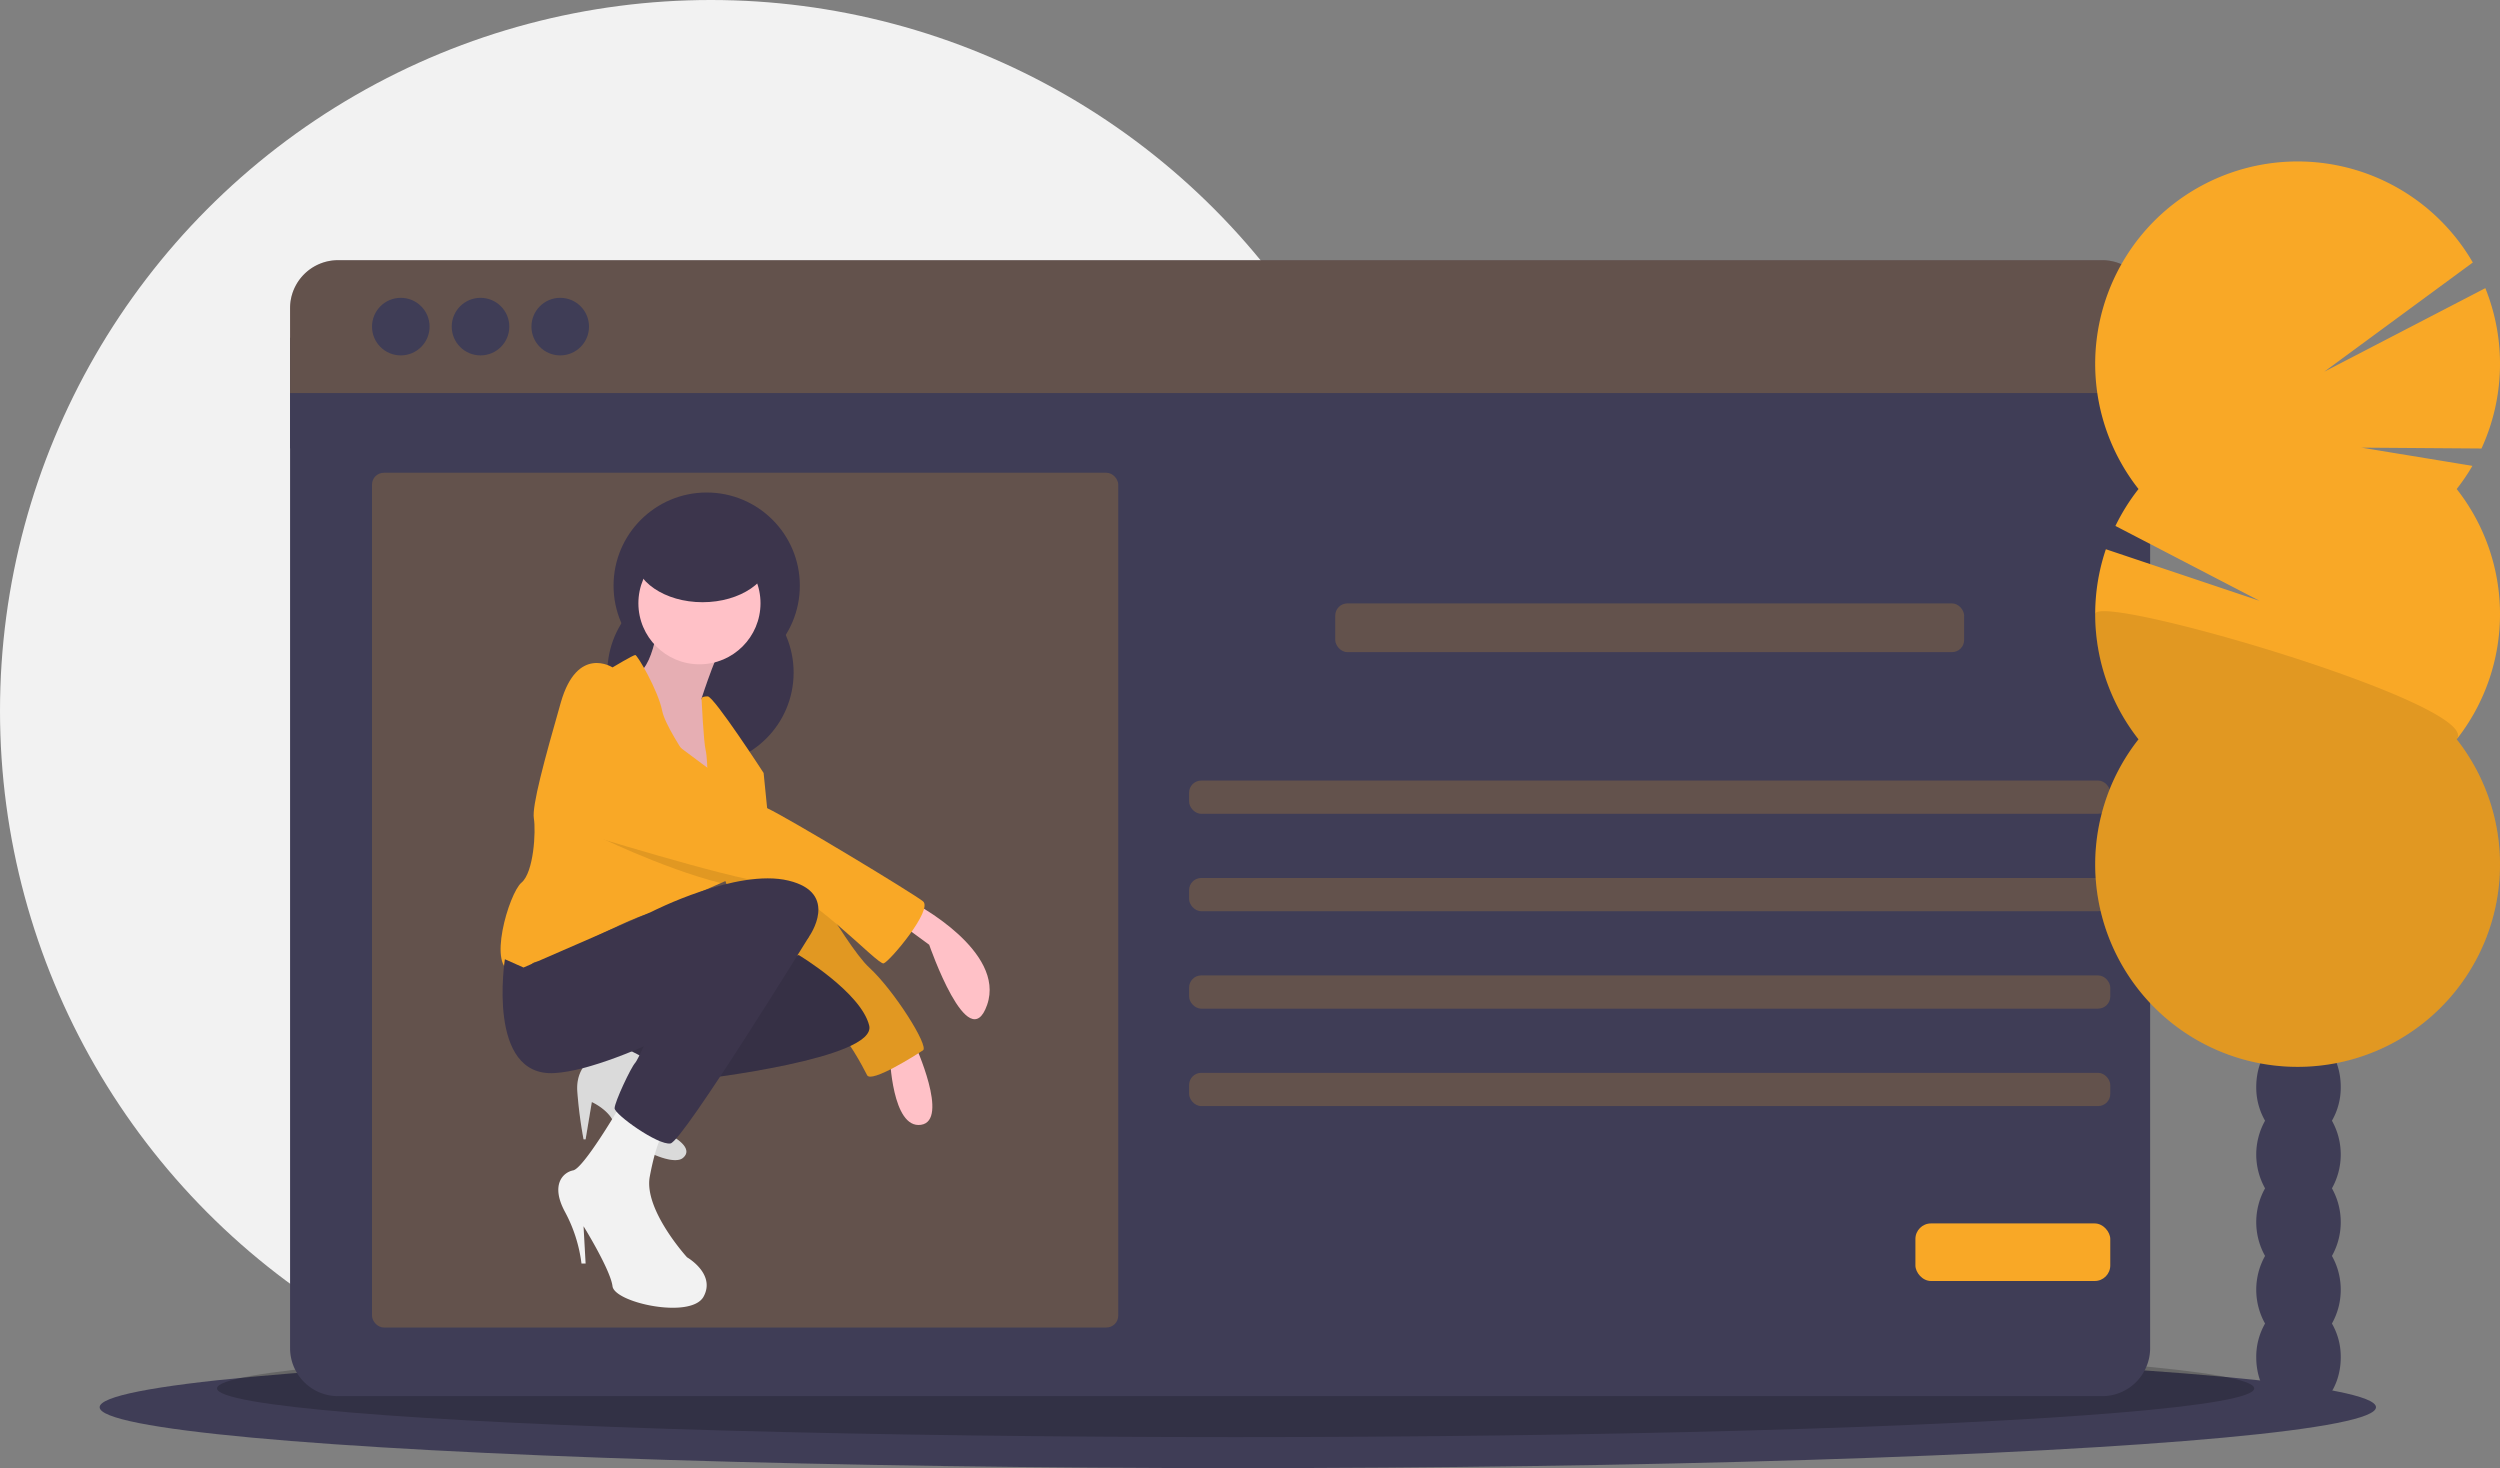 <svg xmlns="http://www.w3.org/2000/svg" id="fc3938bc-d71c-48e3-b872-495780bbfe1a" data-name="Layer 1" width="1129" height="663" viewBox="0 0 1129 663"><rect x="0" y="0" width="1129" height="663" fill="#808080" stroke="none"/><title>fashion blogging</title><circle cx="321" cy="321" r="321" fill="#f2f2f2"></circle><ellipse cx="559" cy="635.5" rx="514" ry="27.5" fill="#3f3d56"></ellipse><ellipse cx="558" cy="627" rx="460" ry="22" opacity="0.2"></ellipse><rect x="131" y="152.5" width="840" height="50" fill="#3f3d56"></rect><path d="M166.5,727.33A21.67,21.67,0,0,0,188.17,749H984.83A21.67,21.67,0,0,0,1006.5,727.33V296h-840Z" transform="translate(-35.5 -118.5)" fill="#3f3d56"></path><path d="M984.83,236H188.17A21.67,21.67,0,0,0,166.5,257.67V296h840V257.67A21.67,21.67,0,0,0,984.83,236Z" transform="translate(-35.5 -118.5)" fill="#3f3d56"></path><path d="M984.83,236H188.17A21.67,21.67,0,0,0,166.5,257.67V296h840V257.67A21.67,21.67,0,0,0,984.83,236Z" transform="translate(-35.5 -118.5)" fill="#f9a826" opacity="0.2"></path><circle cx="181" cy="147.5" r="13" fill="#3f3d56"></circle><circle cx="217" cy="147.5" r="13" fill="#3f3d56"></circle><circle cx="253" cy="147.5" r="13" fill="#3f3d56"></circle><rect x="168" y="213.5" width="337" height="386" rx="5.335" fill="#f9a826" opacity="0.2"></rect><circle cx="319.144" cy="264.479" r="42.062" fill="#3c354c"></circle><circle cx="316.34" cy="303.737" r="42.062" fill="#3c354c"></circle><path d="M333.613,392.794s-1.869,26.172-10.282,29.911,26.172,60.756,26.172,60.756l14.021-17.759L352.307,433.921s8.412-26.172,12.151-28.041S333.613,392.794,333.613,392.794Z" transform="translate(-35.5 -118.5)" fill="#ffc1c7"></path><path d="M333.613,392.794s-1.869,26.172-10.282,29.911,26.172,60.756,26.172,60.756l14.021-17.759L352.307,433.921s8.412-26.172,12.151-28.041S333.613,392.794,333.613,392.794Z" transform="translate(-35.5 -118.5)" opacity="0.1"></path><path d="M448.582,526.457s41.127,21.498,32.715,45.801S455.125,545.151,455.125,545.151l-14.021-10.282Z" transform="translate(-35.5 -118.5)" fill="#ffc1c7"></path><path d="M448.582,590.017s15.89,34.584,2.804,36.454-14.021-30.845-14.021-30.845Z" transform="translate(-35.5 -118.5)" fill="#ffc1c7"></path><path d="M380.348,490.938c.935,0,8.412,2.804,8.412,2.804s28.041,51.409,39.258,61.691S455.125,590.952,452.321,592.821,428.953,607.777,427.084,604.038s-9.347-17.759-14.021-20.564-28.041-33.65-34.584-36.454-21.498-47.67-21.498-47.67Z" transform="translate(-35.5 -118.5)" fill="#f9a826"></path><path d="M380.348,490.938c.935,0,8.412,2.804,8.412,2.804s28.041,51.409,39.258,61.691S455.125,590.952,452.321,592.821,428.953,607.777,427.084,604.038s-9.347-17.759-14.021-20.564-28.041-33.65-34.584-36.454-21.498-47.67-21.498-47.67Z" transform="translate(-35.5 -118.5)" opacity="0.1"></path><circle cx="315.872" cy="272.424" r="27.574" fill="#ffc1c7"></circle><path d="M388.761,493.742s-14.955,17.759-16.825,18.694c-.701.355-5.375,2.421-10.927,4.87-9.207,4.057-20.853,9.151-20.853,9.151s-7.478,4.674-11.216,4.674-24.302,10.282-24.302,10.282S289.682,552.629,280.334,552.629s-.935,5.608-13.086,4.674-1.869-35.519,3.739-40.192,6.543-23.368,5.608-28.976,4.674-26.172,12.151-52.344,23.368-15.89,23.368-15.89,9.347-5.608,10.282-5.608,10.282,15.89,12.151,25.237c1.159,5.795,8.786,17.694,14.413,25.901,3.449,5.038,6.15,8.683,6.15,8.683s0-1.748-.047-4.159c-.075-4.169-.299-10.291-.888-12.665-.935-3.739-1.869-23.368-1.869-23.368s0-.935,2.804-.935,25.237,34.584,25.237,34.584l1.869,18.694,3.197,3.655Z" transform="translate(-35.5 -118.5)" fill="#f9a826"></path><path d="M388.761,493.742s-14.955,17.759-16.825,18.694c-.701.355-5.375,2.421-10.927,4.87-26.938-6.833-57.774-22.162-57.774-22.162s-8.88-31.313-1.402-45.333,28.976,1.869,28.976,1.869,8.188,6.328,18.152,13.75c1.982,1.477,4.029,3,6.104,4.524,10.843,7.973,22.218,16.002,26.873,18.18.851.393,2.028,1,3.477,1.785Z" transform="translate(-35.5 -118.5)" opacity="0.1"></path><path d="M295.29,493.742s69.168,21.498,86.928,23.368,49.54,37.388,52.344,36.454,22.433-24.302,17.759-28.041-60.382-37.388-70.384-42.062-51.129-36.454-51.129-36.454-21.498-15.89-28.976-1.869S295.29,493.742,295.29,493.742Z" transform="translate(-35.5 -118.5)" fill="#f9a826"></path><path d="M330.809,598.43s-11.216-8.412-18.694-6.543-16.825,7.478-15.89,19.629a200.105,200.105,0,0,0,2.804,21.498h.935l2.804-16.825s8.412,3.739,10.282,10.282,25.237,19.629,30.845,14.955-5.608-10.282-5.608-10.282Z" transform="translate(-35.5 -118.5)" fill="#f2f2f2"></path><path d="M330.809,598.43s-11.216-8.412-18.694-6.543-16.825,7.478-15.89,19.629a200.105,200.105,0,0,0,2.804,21.498h.935l2.804-16.825s8.412,3.739,10.282,10.282,25.237,19.629,30.845,14.955-5.608-10.282-5.608-10.282Z" transform="translate(-35.5 -118.5)" opacity="0.1"></path><path d="M351.372,605.907s80.385-9.347,76.646-24.302-31.78-31.78-31.78-31.78l-46.735,9.347L318.885,592.308l11.924,6.122Z" transform="translate(-35.5 -118.5)" fill="#3c354c"></path><path d="M351.372,605.907s80.385-9.347,76.646-24.302-31.78-31.78-31.78-31.78l-46.735,9.347L318.885,592.308l11.924,6.122Z" transform="translate(-35.5 -118.5)" opacity="0.1"></path><path d="M314.919,618.993s-15.89,27.107-20.564,28.041-10.282,6.543-3.739,18.694a66.383,66.383,0,0,1,7.478,23.368h1.869l-.935-16.825s12.151,19.629,13.086,27.107,35.519,14.955,41.127,4.674-7.478-17.759-7.478-17.759S326.135,664.794,328.939,649.839s5.608-18.694,5.608-18.694Z" transform="translate(-35.5 -118.5)" fill="#f2f2f2"></path><path d="M263.51,551.694s-8.412,53.278,22.433,51.409,95.34-40.192,95.34-40.192l19.629-21.498s14.021-19.629-9.347-25.237S329.874,530.196,329.874,530.196l-57.952,25.237Z" transform="translate(-35.5 -118.5)" fill="#3c354c"></path><path d="M397.173,536.739l3.739,4.674s-57.017,92.536-62.625,93.471-25.237-13.086-25.237-15.89,7.478-18.694,9.347-20.564,20.564-44.866,24.302-47.67S397.173,536.739,397.173,536.739Z" transform="translate(-35.5 -118.5)" fill="#3c354c"></path><ellipse cx="317.274" cy="250.926" rx="30.845" ry="21.031" fill="#3c354c"></ellipse><rect x="603" y="272.5" width="284" height="22" rx="5.476" fill="#f9a826" opacity="0.2"></rect><rect x="537" y="352.5" width="416" height="15" rx="5.476" fill="#f9a826" opacity="0.2"></rect><rect x="537" y="396.5" width="416" height="15" rx="5.476" fill="#f9a826" opacity="0.2"></rect><rect x="537" y="440.5" width="416" height="15" rx="5.476" fill="#f9a826" opacity="0.2"></rect><rect x="537" y="484.5" width="416" height="15" rx="5.476" fill="#f9a826" opacity="0.2"></rect><rect x="865" y="552.5" width="88" height="26" rx="7.028" fill="#f9a826"></rect><path d="M1088.603,624.616a30.114,30.114,0,0,0,3.983-15.266c0-13.797-8.544-24.981-19.083-24.981s-19.083,11.184-19.083,24.981a30.114,30.114,0,0,0,3.983,15.266,31.248,31.248,0,0,0,0,30.532,31.248,31.248,0,0,0,0,30.532,31.248,31.248,0,0,0,0,30.532,30.114,30.114,0,0,0-3.983,15.266c0,13.797,8.544,24.981,19.083,24.981s19.083-11.184,19.083-24.981a30.114,30.114,0,0,0-3.983-15.266,31.248,31.248,0,0,0,0-30.532,31.248,31.248,0,0,0,0-30.532,31.248,31.248,0,0,0,0-30.532Z" transform="translate(-35.5 -118.5)" fill="#3f3d56"></path><ellipse cx="1038.003" cy="460.318" rx="19.083" ry="24.981" fill="#3f3d56"></ellipse><ellipse cx="1038.003" cy="429.786" rx="19.083" ry="24.981" fill="#3f3d56"></ellipse><path d="M1144.939,339.345a91.611,91.611,0,0,0,7.107-10.461l-50.141-8.235,54.229.403a91.566,91.566,0,0,0,1.746-72.426l-72.754,37.741,67.097-49.321a91.413,91.413,0,1,0-150.971,102.298,91.458,91.458,0,0,0-10.425,16.669l65.087,33.814-69.4-23.292a91.46,91.46,0,0,0,14.738,85.837,91.406,91.406,0,1,0,143.689,0,91.418,91.418,0,0,0,0-113.029Z" transform="translate(-35.5 -118.5)" fill="#f9a826"></path><path d="M981.688,395.859a91.013,91.013,0,0,0,19.561,56.514,91.406,91.406,0,1,0,143.689,0C1157.19,436.821,981.688,385.6,981.688,395.859Z" transform="translate(-35.5 -118.5)" opacity="0.1"></path></svg>